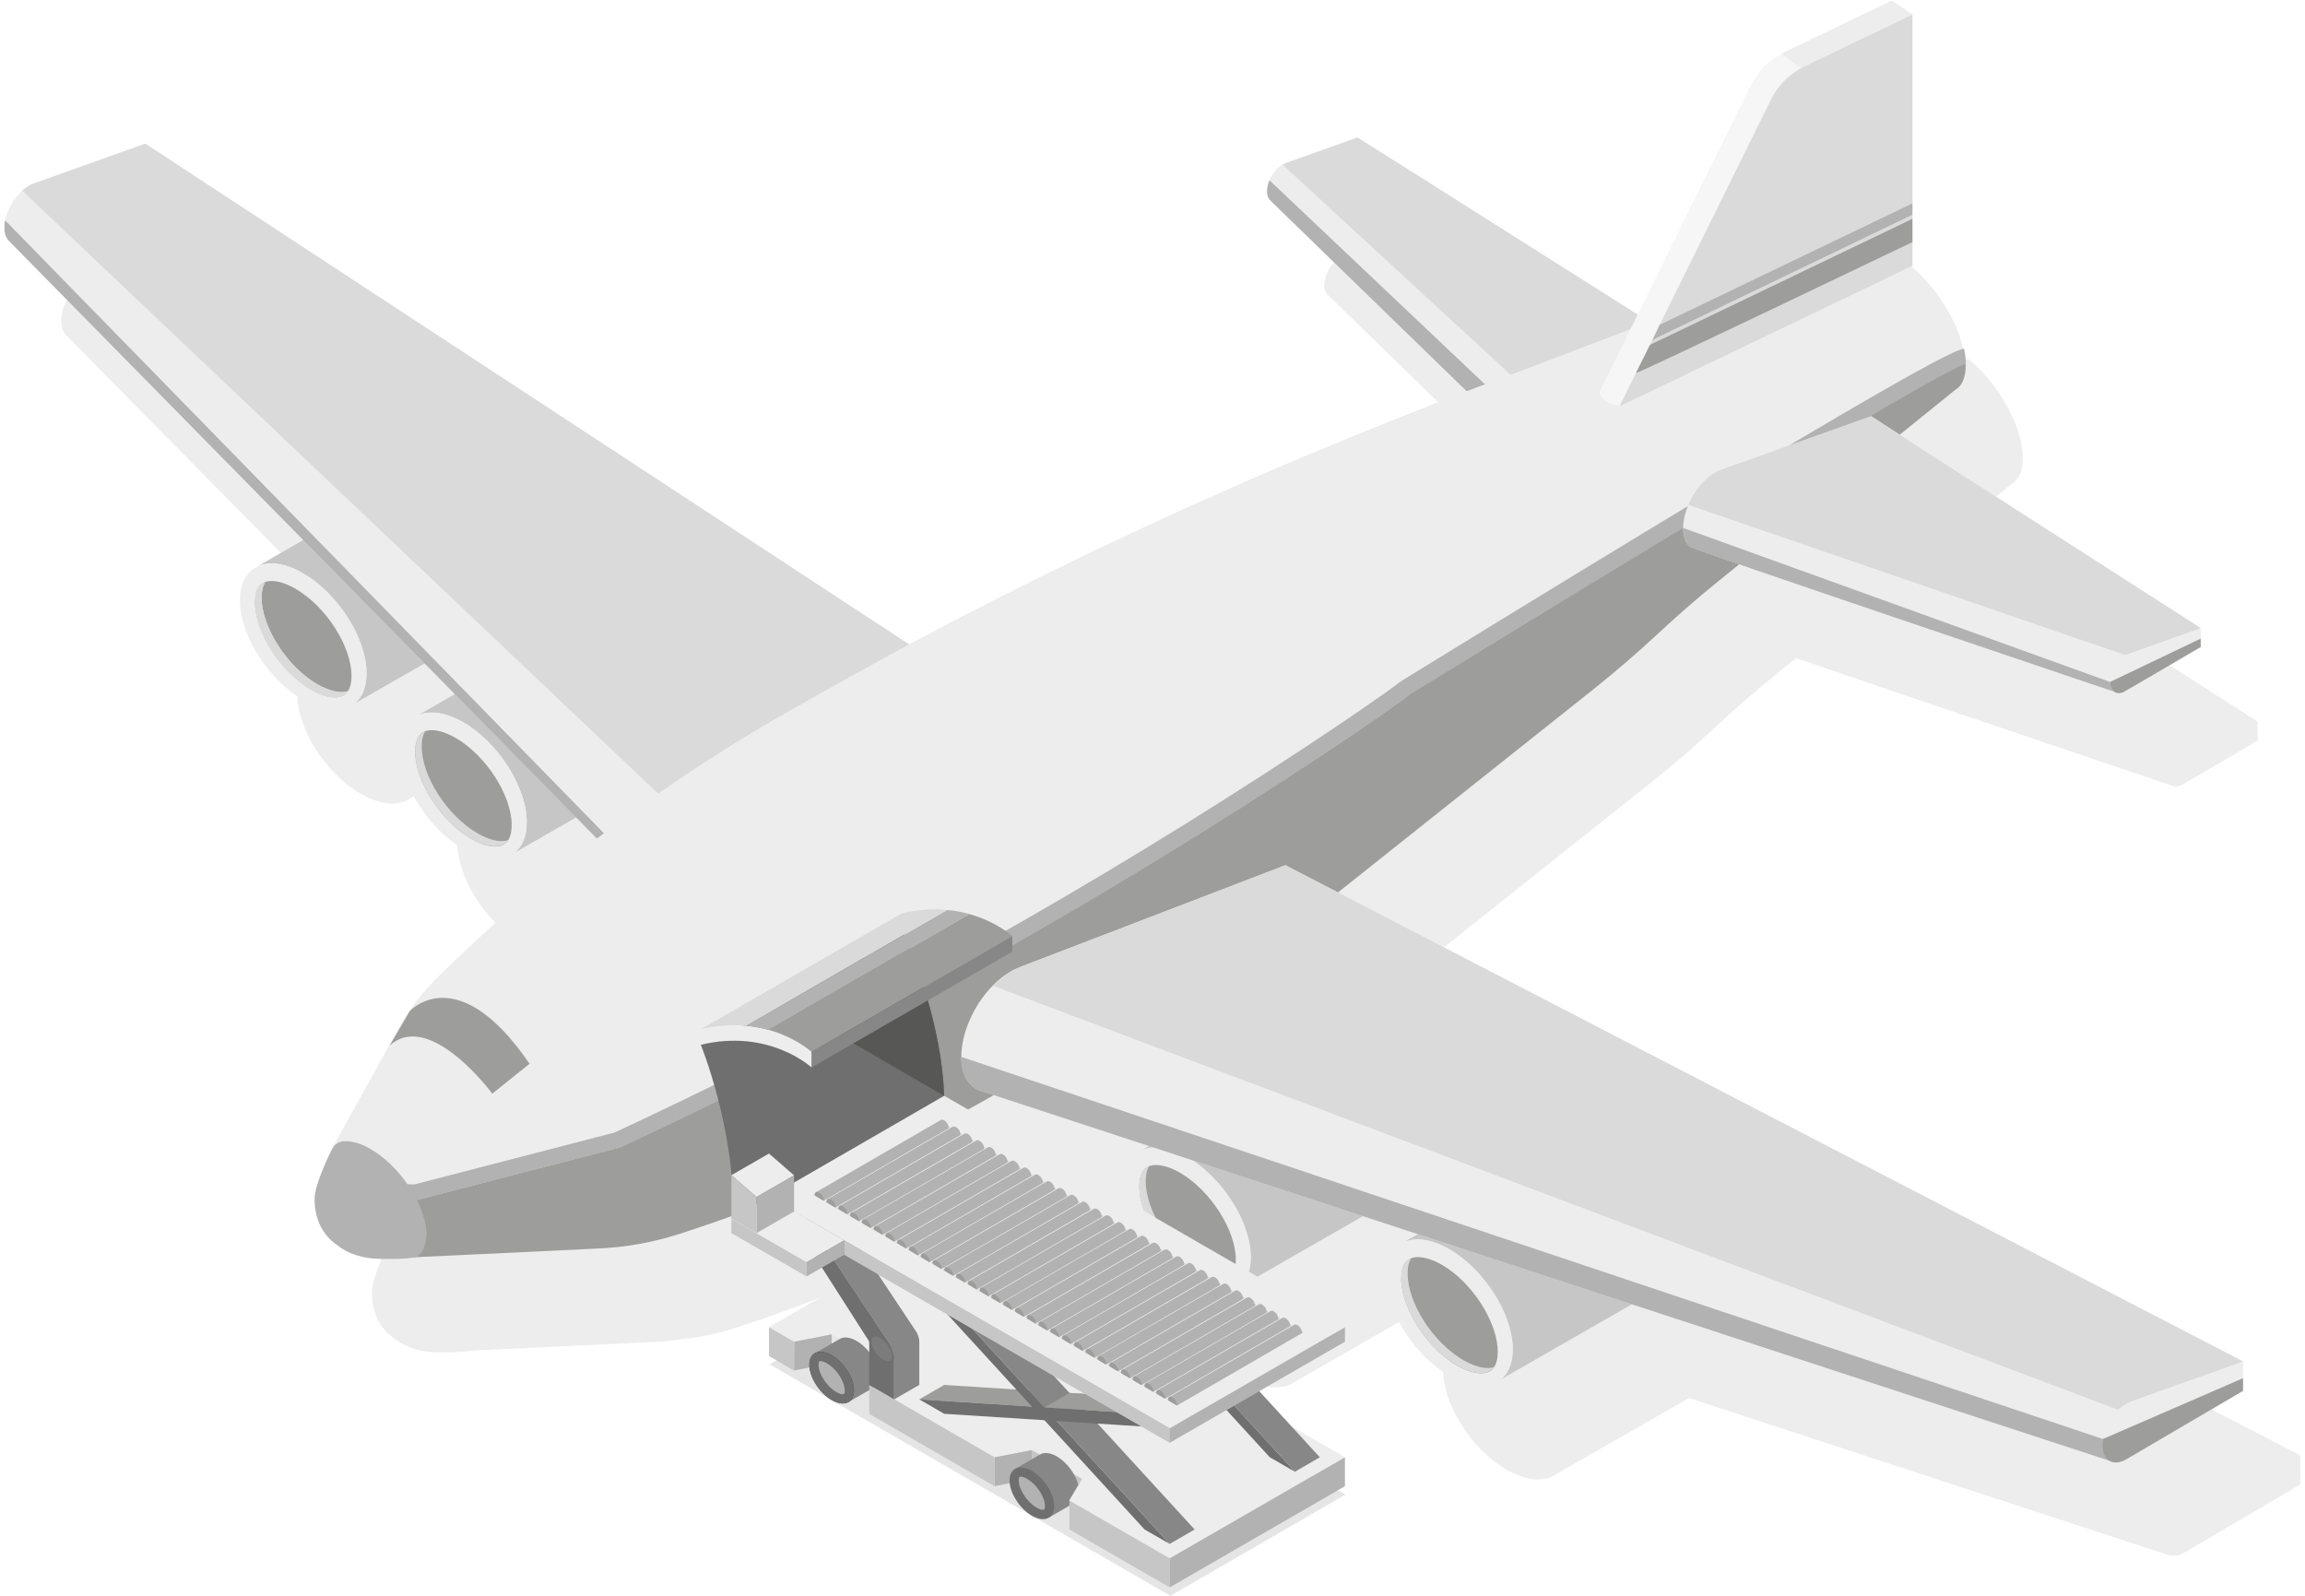 <?xml version="1.0" encoding="UTF-8"?> <svg xmlns="http://www.w3.org/2000/svg" width="442" height="306" viewBox="0 0 442 306" fill="none"> <path d="M12.588 64.177C12.053 63.611 11.739 62.761 11.739 61.597C11.739 61.314 11.77 61.031 11.802 60.716C11.959 59.583 12.179 58.922 12.462 58.293C12.934 57.286 13.406 56.531 13.941 55.87C14.13 55.618 14.35 55.398 14.571 55.178C14.759 54.989 14.917 54.737 15.137 54.548C15.515 54.202 15.892 53.919 16.301 53.699C16.679 53.447 16.994 53.289 17.308 53.195L38.769 45.549L185.058 141.46C213.724 126.135 243.177 112.416 273.291 100.27L287.042 94.763L291.825 92.938C292.014 92.875 254.411 56.342 254.411 56.342C254.065 55.838 253.876 55.335 253.876 54.706C253.876 54.359 254.033 54.013 254.128 53.636C254.222 53.29 254.222 52.912 254.348 52.566C254.914 51.244 255.858 50.143 256.865 49.545C257.086 49.451 257.274 49.356 257.463 49.262L271.246 44.353C271.309 44.353 288.458 55.209 305.576 66.034C312.436 70.376 319.201 74.656 324.96 78.306L377.635 68.928C381.191 72.012 384.243 76.135 386.068 80.288C386.729 81.799 387.264 83.34 387.547 84.819C387.736 85.858 387.893 86.896 387.893 87.872C387.893 89.13 387.705 90.169 387.358 90.955C386.886 91.805 386.446 92.371 385.848 92.718L385.03 93.378L377.761 99.231L375.212 101.308C390.505 111.157 432.797 138.313 432.922 138.376L432.954 141.995L418.574 150.428C418.007 150.711 417.85 150.711 417.661 150.742C417.063 150.837 416.843 150.774 416.623 150.679C415.93 150.459 406.742 147.375 394.722 143.285C378.296 137.747 356.584 130.383 344.406 126.198L341.322 128.684L340.536 129.345C336.602 132.523 332.795 135.827 329.113 139.257C325.086 143.033 320.869 146.652 316.527 150.113L270.9 186.426L267.533 189.101L441.072 279.064L441.104 284.665L418.794 297.756C417.913 298.259 417.158 298.353 416.434 298.291C416.402 298.385 415.521 298.102 415.521 298.102C415.458 298.07 323.89 268.082 323.89 268.082L298.559 282.588C296.325 284.225 292.832 284.099 288.867 281.802C282.165 277.931 276.721 269.341 276.721 262.639C276.721 258.925 278.389 256.565 281.032 255.842L280.34 256.062L282.826 254.614L272.316 251.185L248.338 264.936C246.104 266.572 242.611 266.446 238.646 264.149C231.944 260.279 226.5 251.688 226.5 244.986C226.5 241.272 228.168 238.913 230.811 238.189L230.119 238.409L231.283 237.717L201.484 227.962C192.232 233.186 182.792 238.063 173.038 242.405C168.821 244.262 164.542 245.993 160.262 247.66C158.689 248.29 157.115 248.919 155.511 249.517C150.822 251.279 146.071 253.01 141.288 254.552C138.77 255.37 136.19 255.999 133.61 256.44C132.886 256.565 132.288 256.565 131.69 256.66C129.613 256.974 127.537 257.258 125.46 257.321L95.724 258.737L90.374 258.988C88.297 259.334 86.347 259.334 84.112 259.334C80.84 259.334 77.787 258.453 75.553 256.628C72.91 254.803 71.305 251.751 71.305 247.912C71.305 244.797 74.578 238.409 74.578 238.409C74.672 237.78 85.371 218.491 85.371 218.491L87.29 214.966C87.92 213.833 88.581 212.795 89.21 211.851C90.72 209.617 92.42 207.54 94.339 205.621C104.094 196.023 114.321 186.992 125.114 178.748C125.302 178.622 121.464 174.72 121.464 174.72L109.538 181.549C107.303 183.185 103.811 183.059 99.846 180.762C93.143 176.891 87.7 168.301 87.7 161.598C87.7 157.885 89.367 155.525 92.011 154.802L91.224 155.085L98.21 151.057L92.42 145.173L78.826 152.977C76.592 154.613 73.099 154.487 69.134 152.19C62.432 148.319 56.988 139.729 56.988 133.027C56.988 129.313 58.656 126.953 61.299 126.23L60.544 126.482L69.134 121.51L12.588 64.177Z" fill="#EDEDED"></path> <path d="M128.355 109.395C130.589 108.136 133.862 108.419 137.48 110.528C144.183 114.398 149.626 122.989 149.626 129.691C149.626 132.712 148.525 134.82 146.731 135.89C146.763 135.953 98.556 163.581 98.556 163.581C100.098 162.448 101.01 160.434 101.01 157.665C101.01 150.963 95.566 142.372 88.864 138.502C85.875 136.771 83.137 136.268 81.029 136.834L80.242 137.117L128.355 109.395Z" fill="#C6C6C6"></path> <path d="M97.643 80.823C99.877 79.564 103.15 79.848 106.769 81.956C113.471 85.826 118.915 94.417 118.915 101.119C118.915 104.14 117.813 106.248 115.988 107.318C116.02 107.381 67.812 135.009 67.812 135.009C69.354 133.876 70.267 131.862 70.267 129.093C70.267 122.391 64.823 113.8 58.121 109.93C55.131 108.199 52.394 107.696 50.285 108.262L49.53 108.514L97.643 80.823Z" fill="#C6C6C6"></path> <path d="M46.006 115.09C46.006 121.793 51.45 130.383 58.152 134.254C62.117 136.551 65.61 136.677 67.844 135.04C69.386 133.908 70.299 131.894 70.299 129.125C70.299 122.422 64.855 113.832 58.152 109.961C55.163 108.231 52.425 107.727 50.317 108.294C47.674 108.986 46.006 111.346 46.006 115.09Z" fill="#EDEDED"></path> <path d="M0.851 43.598C0.851 44.762 1.166 45.612 1.701 46.178L123.414 169.843L126.624 173.147L145.001 164.84L160.514 157.791L161.961 148.414L186.033 131.233L27.881 27.55L6.452 35.196C6.137 35.291 5.854 35.448 5.54 35.637C5.099 35.889 4.69 36.172 4.281 36.549C3.211 37.493 2.236 38.815 1.638 40.294C1.354 40.923 1.166 41.584 1.04 42.245C0.883 42.717 0.851 43.126 0.851 43.598Z" fill="#EDEDED"></path> <path d="M76.718 143.662C76.718 150.365 82.161 158.955 88.864 162.826C92.829 165.123 96.322 165.249 98.556 163.612C100.097 162.48 101.01 160.466 101.01 157.697C101.01 150.994 95.566 142.404 88.864 138.533C85.874 136.803 83.137 136.299 81.029 136.866C78.385 137.589 76.718 139.949 76.718 143.662Z" fill="#EDEDED"></path> <path d="M1.701 46.178L123.383 169.874L123.823 167.986L0.977 42.245C0.883 42.685 0.851 43.157 0.851 43.598C0.851 44.73 1.166 45.612 1.701 46.178Z" fill="#B2B2B2"></path> <path d="M4.25 36.549L126.215 152.19L144.969 164.84L160.482 157.791L161.93 148.414L186.002 131.233L27.85 27.55L6.421 35.196C6.106 35.291 5.823 35.448 5.508 35.637C5.068 35.889 4.627 36.203 4.25 36.549Z" fill="#DADADA"></path> <path d="M242.957 36.675C242.957 37.367 243.177 37.965 243.492 38.311L293.335 86.739L296.765 85.071L301.548 82.774L328.862 69.684C328.862 69.684 311.744 58.859 294.626 48.035C277.508 37.179 260.358 26.354 260.295 26.354L246.513 31.263C246.293 31.357 246.104 31.452 245.915 31.546C244.908 32.144 243.964 33.245 243.429 34.567C243.114 35.259 242.957 36.014 242.957 36.675Z" fill="#EDEDED"></path> <path d="M242.957 36.675C242.957 37.399 243.146 37.966 243.492 38.343L293.335 86.771L296.797 85.103L243.429 34.567C243.146 35.259 242.957 35.983 242.957 36.675Z" fill="#B2B2B2"></path> <path d="M245.915 31.546L301.548 82.806L328.862 69.716C328.862 69.716 311.744 58.891 294.626 48.066C277.508 37.21 260.358 26.386 260.295 26.386L246.513 31.295C246.324 31.358 246.135 31.452 245.915 31.546Z" fill="#DADADA"></path> <path d="M64.225 133.719C66.334 133.719 67.403 132.334 67.403 129.597C67.403 123.901 62.495 116.286 56.705 112.919C54.565 111.692 53.023 111.409 52.079 111.409C49.971 111.409 48.901 112.794 48.901 115.531C48.901 121.227 53.81 128.842 59.6 132.209C61.739 133.467 63.281 133.719 64.225 133.719Z" fill="#9D9D9C"></path> <path d="M267.187 192.782C269.421 191.523 272.693 191.807 276.312 193.915C283.014 197.785 288.458 206.376 288.458 213.078C288.458 216.099 287.357 218.207 285.532 219.277C285.563 219.34 237.356 246.968 237.356 246.968C238.898 245.835 239.81 243.821 239.81 241.052C239.81 234.35 234.367 225.759 227.664 221.889C224.675 220.158 221.937 219.655 219.829 220.221L219.137 220.441L267.187 192.782Z" fill="#C6C6C6"></path> <path d="M317.439 210.435C319.673 209.176 322.946 209.46 326.565 211.568C333.267 215.438 338.711 224.029 338.711 230.731C338.711 233.752 337.609 235.86 335.784 236.93C335.816 236.993 287.609 264.621 287.609 264.621C289.15 263.488 290.063 261.474 290.063 258.705C290.063 252.003 284.619 243.412 277.917 239.542C274.927 237.811 272.19 237.308 270.082 237.874L269.389 238.094L317.439 210.435Z" fill="#C6C6C6"></path> <path d="M63.816 219.97C63.974 220.127 68.851 227.176 68.851 227.176L70.456 229.567L70.928 230.291L78.606 241.241C79.015 241.241 114.258 239.573 114.258 239.573C119.701 239.322 125.051 238.441 130.18 236.773C140.973 233.249 151.609 229.189 161.93 224.627C171.685 220.316 181.125 215.438 190.313 210.246C190.942 209.837 191.603 209.523 192.233 209.113L253.341 173.682L256.393 171.29L305.419 132.271C309.824 128.842 313.978 125.223 317.974 121.384C321.656 117.954 325.495 114.682 329.397 111.535L333.393 108.325L364.104 83.529L374.74 74.907C376.093 74.121 376.817 72.516 376.817 70.03C376.817 69.055 376.66 68.016 376.502 66.978C376.188 65.53 375.621 64.02 375.055 62.572C372.569 56.971 368.006 51.465 362.972 48.57C360.266 46.965 358.252 46.65 357.056 46.65C356.332 46.65 355.703 46.745 355.231 47.059L318.918 60.747L316.055 61.88L312.53 63.17L291.731 71.1L281 75.096L276.218 76.921L262.467 82.428C232.321 94.574 202.805 108.325 174.108 123.681C165.643 128.307 157.241 132.964 148.84 137.747C136.914 144.701 125.491 152.316 114.604 160.686C103.496 169.151 93.238 178.213 83.483 187.81C81.564 189.73 79.896 191.807 78.354 194.041C77.725 194.985 77.064 196.055 76.434 197.156L74.515 200.68L63.816 219.97Z" fill="#EDEDED"></path> <path d="M68.977 227.05L71.117 230.102L79.864 230.134L118.946 220.033L124.201 217.547C168.381 196.684 211.113 172.801 251.894 145.897C259.697 140.736 266.368 136.205 270.711 132.932C270.711 132.932 373.23 69.904 376.974 69.936C376.974 68.96 376.849 67.922 376.628 66.852C374.992 67.041 366.181 70.628 268.886 130.478C264.889 133.467 258.628 137.778 250.226 143.317C210.011 169.843 167.185 193.915 122.88 214.809L117.845 217.169L79.487 227.113L71.117 227.081H68.977V227.05Z" fill="#B2B2B2"></path> <path d="M306.677 75.254C307.055 76.355 307.936 77.173 309.037 77.488L310.579 77.928L315.834 70.88L362.783 48.318L362.94 7.915L366.685 2.786L362.783 0.142L342.14 10.054C341.952 10.149 341.763 10.243 341.606 10.338C339.025 11.722 336.948 13.862 335.658 16.474L306.677 75.254Z" fill="#F6F6F6"></path> <path d="M310.579 77.865L366.716 50.929V2.785L346.074 12.697C343.273 14.05 340.945 16.284 339.592 19.085L318.226 62.258L316.873 65.121L316.401 66.096L313.695 71.54L310.579 77.865Z" fill="#EDEAE1"></path> <path d="M310.579 77.896L366.716 50.961V2.785L346.074 12.697C345.854 12.823 345.602 12.917 345.413 13.075C342.927 14.428 340.85 16.536 339.592 19.148L310.579 77.896Z" fill="#DADADA"></path> <path d="M78.574 193.884C78.574 193.884 87.731 183.751 101.545 203.985L94.402 209.712C94.402 209.712 82.382 193.475 74.704 200.523L78.574 193.884Z" fill="#9D9D9C"></path> <path d="M94.937 162.322C97.045 162.322 98.115 160.938 98.115 158.2C98.115 152.504 93.206 144.89 87.416 141.523C85.277 140.295 83.735 140.012 82.791 140.012C80.683 140.012 79.613 141.397 79.613 144.134C79.613 149.83 84.522 157.445 90.311 160.812C92.451 162.07 94.025 162.322 94.937 162.322Z" fill="#9D9D9C"></path> <path d="M71.117 230.102L78.763 241.115C79.172 241.115 114.478 239.416 114.478 239.416C119.89 239.196 125.24 238.252 130.369 236.584C141.162 233.091 151.766 229.032 162.087 224.438C171.779 220.127 181.282 215.312 190.502 210.026C191.131 209.68 191.729 209.334 192.327 208.987L253.498 173.556L256.519 171.164L305.545 132.177C309.887 128.716 314.072 125.097 318.131 121.321C321.813 117.891 325.62 114.587 329.554 111.409L333.519 108.199L364.23 83.403L374.898 74.781C376.251 74.026 376.943 72.421 376.943 69.936C376.943 67.576 270.711 132.901 270.711 132.901C266.368 136.173 259.697 140.736 251.894 145.865C211.081 172.769 168.381 196.684 124.17 217.547L118.883 220.032L79.833 230.133L71.117 230.102Z" fill="#9D9D9C"></path> <path d="M215.581 227.05C215.581 233.752 221.025 242.343 227.727 246.213C231.692 248.51 235.185 248.636 237.419 247C238.961 245.867 239.873 243.853 239.873 241.084C239.873 234.381 234.43 225.791 227.727 221.921C224.738 220.19 222 219.686 219.892 220.253C217.249 220.945 215.581 223.305 215.581 227.05Z" fill="#EDEDED"></path> <path d="M265.802 244.703C265.802 251.405 271.246 259.995 277.948 263.866C281.913 266.163 285.406 266.289 287.64 264.652C289.182 263.52 290.094 261.506 290.094 258.737C290.094 252.034 284.651 243.444 277.948 239.573C274.959 237.843 272.221 237.339 270.113 237.906C267.47 238.598 265.802 240.958 265.802 244.703Z" fill="#EDEDED"></path> <path d="M184.334 202.631C184.334 205.935 185.624 208.138 187.607 209.019C187.607 209.05 405.483 280.417 405.483 280.417L406.05 276.862L406.962 271.04L407.466 270.82L430.122 261.065L246.481 165.909L195.725 185.387C195.096 185.639 194.435 185.922 193.837 186.269C192.642 186.961 191.477 187.873 190.376 189.006C188.519 190.863 186.946 193.223 185.845 195.834C184.869 198.132 184.334 200.46 184.334 202.631Z" fill="#EDEDED"></path> <path d="M233.8 245.678C235.908 245.678 236.978 244.293 236.978 241.556C236.978 235.86 232.07 228.245 226.28 224.878C224.14 223.651 222.598 223.399 221.654 223.399C219.546 223.399 218.476 224.784 218.476 227.521C218.476 233.217 223.385 240.832 229.175 244.199C231.314 245.426 232.856 245.678 233.8 245.678Z" fill="#9D9D9C"></path> <path d="M284.021 263.331C286.13 263.331 287.199 261.946 287.199 259.209C287.199 253.513 282.291 245.898 276.501 242.531C274.361 241.304 272.819 241.052 271.875 241.052C269.767 241.052 268.697 242.437 268.697 245.174C268.697 250.87 273.606 258.485 279.396 261.852C281.535 263.079 283.077 263.331 284.021 263.331Z" fill="#9D9D9C"></path> <path d="M48.901 115.563C48.901 121.258 53.81 128.904 59.631 132.24C61.771 133.467 63.313 133.719 64.225 133.719C65.39 133.719 66.208 133.31 66.743 132.492C66.365 132.649 65.956 132.712 65.484 132.712C64.572 132.712 63.03 132.429 60.89 131.233C55.069 127.897 50.16 120.251 50.16 114.587C50.16 113.328 50.411 112.321 50.852 111.661C49.562 112.133 48.901 113.423 48.901 115.563Z" fill="#EDEAE1"></path> <path d="M48.901 115.563C48.901 121.258 53.81 128.904 59.631 132.24C61.771 133.467 63.313 133.719 64.225 133.719C65.39 133.719 66.208 133.31 66.743 132.492C66.365 132.649 65.956 132.712 65.484 132.712C64.572 132.712 63.03 132.429 60.89 131.233C55.069 127.897 50.16 120.251 50.16 114.587C50.16 113.328 50.411 112.321 50.852 111.661C49.562 112.133 48.901 113.423 48.901 115.563Z" fill="#DADADA"></path> <path d="M79.613 144.166C79.613 149.861 84.522 157.476 90.311 160.812C92.483 162.07 94.025 162.291 94.937 162.291C96.101 162.291 96.919 161.882 97.423 161.095C97.045 161.221 96.668 161.284 96.196 161.284C95.283 161.284 93.741 161.032 91.602 159.805C85.78 156.469 80.871 148.854 80.871 143.159C80.871 141.869 81.092 140.893 81.564 140.232C80.273 140.673 79.613 141.995 79.613 144.166Z" fill="#DADADA"></path> <path d="M218.444 227.553C218.444 233.217 223.353 240.863 229.175 244.199C231.314 245.426 232.856 245.678 233.769 245.678C234.902 245.678 235.751 245.269 236.255 244.482C235.877 244.608 235.499 244.671 235.027 244.671C234.115 244.671 232.573 244.419 230.433 243.192C224.612 239.857 219.703 232.21 219.703 226.546C219.703 225.287 219.923 224.28 220.364 223.62C219.105 224.06 218.444 225.413 218.444 227.553Z" fill="#DADADA"></path> <path d="M268.666 245.175C268.666 250.87 273.574 258.485 279.396 261.821C281.535 263.079 283.077 263.3 283.99 263.3C285.154 263.3 285.972 262.89 286.476 262.104C286.13 262.261 285.752 262.324 285.28 262.324C284.336 262.324 282.794 262.041 280.654 260.845C274.833 257.51 269.924 249.863 269.924 244.168C269.924 242.878 270.176 241.902 270.648 241.241C269.358 241.713 268.666 243.003 268.666 245.175Z" fill="#DADADA"></path> <path d="M60.323 229.976C60.323 233.815 61.928 236.867 64.572 238.692C66.806 240.517 69.858 241.398 73.13 241.398C75.616 241.398 77.693 241.493 80.022 240.989C80.022 240.989 80.808 240.36 81.218 239.479C81.532 238.849 81.847 236.678 81.784 236.427C81.532 230.826 76.655 223.557 70.991 220.284C68.914 219.088 67.309 218.837 66.428 218.837H65.704C64.981 218.994 64.414 219.309 64.037 219.781C63.879 220.032 63.785 220.19 63.627 220.41C63.627 220.473 60.323 226.861 60.323 229.976Z" fill="#B2B2B2"></path> <path d="M322.757 101.214C322.757 102.881 323.26 104.14 324.11 104.864C324.739 105.399 404.193 132.208 405.452 132.649L405.924 131.674L408.001 127.363L409.196 126.796L411.965 125.412L422.035 120.44C422.035 120.44 358.849 79.911 358.849 79.816L330.183 90.043C329.774 90.169 329.365 90.389 328.956 90.578C326.848 91.805 324.865 94.071 323.764 96.777C323.135 98.287 322.757 99.829 322.757 101.214Z" fill="#EDEDED"></path> <path d="M322.788 101.245C322.788 102.913 323.292 104.172 324.11 104.895C324.771 105.43 404.225 132.24 405.452 132.649C405.924 132.964 406.553 132.995 407.245 132.68L405.892 131.705L404.602 130.761L322.788 101.245Z" fill="#B2B2B2"></path> <path d="M187.575 209.019C187.575 209.05 405.452 280.417 405.452 280.417L406.018 276.862L184.334 202.663C184.334 205.935 185.593 208.138 187.575 209.019Z" fill="#B2B2B2"></path> <path d="M323.732 96.808L407.592 125.632L411.903 125.412L421.972 120.44C421.972 120.44 358.786 79.911 358.786 79.816L330.12 90.043C329.711 90.169 329.302 90.389 328.893 90.578C326.848 91.805 324.865 94.102 323.732 96.808Z" fill="#DADADA"></path> <path d="M407.623 125.632C407.812 125.506 408.032 125.411 408.221 125.349L422.035 120.44V124.058L407.655 132.491C405.987 133.467 404.634 132.68 404.634 130.761C404.634 130.068 404.791 129.345 405.106 128.621C405.641 127.299 406.616 126.198 407.623 125.632Z" fill="#EDEDED"></path> <path d="M404.634 130.761C404.634 131.673 404.948 132.334 405.452 132.649C405.924 132.964 406.553 132.995 407.245 132.68C407.655 132.492 422.003 124.058 422.003 124.058V122.454L404.634 130.761Z" fill="#9D9D9C"></path> <path d="M341.606 10.306L345.382 13.043C345.602 12.886 345.854 12.792 346.042 12.666L366.685 2.754L362.783 0.111L342.141 10.023C341.983 10.117 341.794 10.211 341.606 10.306Z" fill="#EDEDED"></path> <path d="M190.345 189.006L407.466 270.82L430.122 261.065L246.481 165.909L195.725 185.387C195.096 185.639 194.435 185.922 193.837 186.269C192.642 186.992 191.446 187.905 190.345 189.006Z" fill="#DADADA"></path> <path d="M407.749 269.152C408.064 268.964 408.347 268.838 408.661 268.712L430.122 261.065L430.153 266.698L407.843 279.788C405.263 281.267 403.155 280.071 403.155 277.114C403.155 276.044 403.407 274.911 403.879 273.81C404.697 271.764 406.207 270.034 407.749 269.152Z" fill="#EDEDED"></path> <path d="M403.123 277.113C403.123 280.071 405.232 281.298 407.812 279.788L430.122 266.698V264.275L403.218 275.949C403.186 276.326 403.123 276.704 403.123 277.113Z" fill="#9D9D9C"></path> <path d="M316.904 65.153L366.716 41.175V39.004L318.257 62.289L316.904 65.153Z" fill="#B2B2B2"></path> <path d="M313.695 71.54C313.789 71.792 366.716 46.43 366.716 46.43V41.961L316.401 66.128L313.695 71.54Z" fill="#9D9D9C"></path> <path d="M134.396 200.366C134.396 200.366 140.91 216.351 140.595 233.091L181.093 212.89C181.125 211.977 181.125 211.065 181.062 210.12C180.716 199.453 177.16 188.66 174.894 182.744C173.793 179.881 172.975 178.15 172.975 178.15L163.031 183.877L149.28 191.807L134.396 200.366Z" fill="#706F6F"></path> <path d="M149.28 191.775L181.03 210.12C180.684 199.453 177.128 188.66 174.863 182.744L163 183.877L149.28 191.775Z" fill="#575756"></path> <path opacity="0.2" d="M258.03 286.585L181.219 242.217L147.581 261.632L224.423 306L258.03 286.585Z" fill="#818181"></path> <path d="M257.904 279.442L181.062 235.074L147.455 254.489L152.27 257.258L159.475 255.873L169.073 261.412L166.681 265.565L190.691 279.442L197.865 278.057L207.494 283.596L205.071 287.749L224.297 298.826L257.904 279.442Z" fill="#EDEDED"></path> <path d="M197.865 278.057V283.595L205.071 287.749L207.494 283.595L197.865 278.057Z" fill="#C6C6C6"></path> <path d="M190.691 279.442V284.98L197.865 283.595V278.057L190.691 279.442Z" fill="#B2B2B2"></path> <path d="M152.27 257.258V262.796L159.476 261.411V255.873L152.27 257.258Z" fill="#B2B2B2"></path> <path d="M161.017 256.754C161.804 256.282 162.968 256.377 164.258 257.132C166.618 258.485 168.538 261.537 168.538 263.897C168.538 264.936 168.16 265.691 167.531 266.068L162.717 268.838L156.203 259.523L161.017 256.754Z" fill="#878787"></path> <path d="M224.297 304.395V298.826L205.071 287.749V293.287L224.297 304.395Z" fill="#C6C6C6"></path> <path d="M152.27 262.827V257.258L147.455 254.489V260.027L152.27 262.827Z" fill="#C6C6C6"></path> <path d="M190.691 279.442L166.681 265.565V271.103L190.691 284.98V279.442Z" fill="#C6C6C6"></path> <path d="M224.297 304.395L257.904 284.98V279.442L224.297 298.825V304.395Z" fill="#B2B2B2"></path> <path d="M176.279 268.334L181.062 265.565L224.297 268.334L219.483 271.103L176.279 268.334Z" fill="#9D9D9C"></path> <path d="M176.279 246.15L219.483 293.287L224.297 296.057L181.062 248.919L176.279 246.15Z" fill="#706F6F"></path> <path d="M185.876 246.15L181.062 248.919L224.297 296.057L229.08 293.287L185.876 246.15Z" fill="#878787"></path> <path d="M224.297 273.872L181.062 271.103L176.279 268.334L219.483 271.103L224.297 273.872Z" fill="#706F6F"></path> <path d="M200.288 232.304L243.492 279.442L248.306 282.211L205.071 235.073L200.288 232.304Z" fill="#706F6F"></path> <path d="M209.885 232.304L205.071 235.073L248.306 282.211L253.089 279.442L209.885 232.304Z" fill="#878787"></path> <path d="M205.071 267.107L200.288 269.876L214.7 270.788L208.155 267.327L205.071 267.107Z" fill="#9D9D9C"></path> <path d="M149.847 230.92L166.681 257.258L168.821 257.509L170.646 257.73L168.884 255.086L154.661 233.689L149.847 230.92Z" fill="#706F6F"></path> <path d="M257.904 257.258L181.062 212.89L147.455 229.536V232.305L224.297 276.642L257.904 257.258Z" fill="#C6C6C6"></path> <path d="M257.904 254.489V257.258L224.297 276.641V273.872L257.904 254.489Z" fill="#B2B2B2"></path> <path d="M171.464 268.334V260.027L166.681 257.258V265.565L171.464 268.334Z" fill="#706F6F"></path> <path d="M166.681 257.258C166.681 258.579 167.751 260.279 169.073 261.034C170.395 261.789 171.464 261.349 171.464 260.027C171.464 258.705 170.395 257.006 169.073 256.251C167.751 255.496 166.681 255.936 166.681 257.258Z" fill="#706F6F"></path> <path opacity="0.2" d="M170.269 261.002C170.898 261.002 171.055 260.467 171.055 260.058C171.055 258.894 170.048 257.321 168.884 256.628C168.538 256.408 168.192 256.314 167.909 256.314C167.279 256.314 167.122 256.849 167.122 257.258C167.122 258.422 168.129 259.995 169.293 260.688C169.639 260.877 169.985 261.002 170.269 261.002Z" fill="#B2B2B2"></path> <path d="M176.279 257.258C176.279 256.534 175.964 255.684 175.429 254.961L159.444 230.92L154.63 233.689L168.853 255.086L170.615 257.73L171.464 260.027V268.334L176.279 265.565V257.258Z" fill="#878787"></path> <path d="M140.249 233.689V236.458L154.661 244.765V241.996L140.249 233.689Z" fill="#C6C6C6"></path> <path d="M147.455 221.197L140.249 225.35L145.064 229.535L152.27 225.382L147.455 221.197Z" fill="#EDEDED"></path> <path d="M147.455 229.535L140.249 233.689L154.661 241.996L161.867 237.843L147.455 229.535Z" fill="#EDEDED"></path> <path d="M257.904 254.489L181.062 210.121L147.455 229.536L224.297 273.872L257.904 254.489Z" fill="#EDEDED"></path> <path d="M145.064 236.458V229.536L152.27 225.382V232.305L145.064 236.458Z" fill="#B2B2B2"></path> <path opacity="0.3" d="M155.92 229.063L156.297 229.283L157.902 230.227C157.934 230.259 182.226 216.162 182.226 216.162L180.212 214.998L156.769 228.591L156.266 228.874L155.92 229.063Z" fill="#818181"></path> <path d="M180.401 214.777C180.558 214.683 180.716 214.683 180.936 214.777C180.936 214.777 181.03 214.809 181.062 214.84C181.439 215.061 181.754 215.47 181.848 215.879C181.88 215.973 181.88 216.068 181.88 216.162C181.88 216.256 181.88 216.319 181.848 216.382L181.408 216.634L181.03 216.854L157.902 230.259C157.839 230.228 156.455 228.623 156.455 228.623L180.401 214.777Z" fill="#B2B2B2"></path> <path opacity="0.3" d="M158.185 230.385L158.563 230.606L160.168 231.55C160.199 231.581 184.492 217.484 184.492 217.484L182.478 216.32L159.035 229.913L158.532 230.196L158.185 230.385Z" fill="#818181"></path> <path d="M182.667 216.068C182.824 215.973 182.981 215.973 183.201 216.068C183.201 216.068 183.296 216.099 183.327 216.131C183.705 216.351 184.02 216.76 184.114 217.169C184.145 217.263 184.145 217.358 184.145 217.452C184.145 217.547 184.145 217.61 184.114 217.672L183.673 217.924L183.296 218.144L160.168 231.549C160.136 231.518 158.72 229.913 158.72 229.913L182.667 216.068Z" fill="#B2B2B2"></path> <path opacity="0.3" d="M160.451 231.676L160.829 231.896L162.433 232.84C162.465 232.871 186.757 218.774 186.757 218.774L184.743 217.61L161.301 231.204L160.797 231.487L160.451 231.676Z" fill="#818181"></path> <path d="M184.932 217.389C185.09 217.295 185.247 217.295 185.467 217.389C185.467 217.389 185.562 217.421 185.593 217.452C185.971 217.672 186.285 218.081 186.38 218.49C186.411 218.585 186.411 218.679 186.411 218.774C186.411 218.868 186.411 218.931 186.38 218.994L185.939 219.246L185.562 219.466L162.433 232.871C162.402 232.839 160.986 231.235 160.986 231.235L184.932 217.389Z" fill="#B2B2B2"></path> <path opacity="0.3" d="M162.685 232.997L163.063 233.217L164.668 234.161C164.699 234.193 188.992 220.095 188.992 220.095L186.978 218.931L163.535 232.525L163.031 232.808L162.685 232.997Z" fill="#818181"></path> <path d="M187.198 218.711C187.355 218.616 187.512 218.616 187.733 218.711C187.733 218.711 187.827 218.742 187.859 218.774C188.236 218.994 188.551 219.403 188.645 219.812C188.677 219.906 188.677 220.001 188.677 220.095C188.677 220.19 188.677 220.253 188.645 220.316L188.205 220.567L187.827 220.788L164.699 234.192C164.668 234.161 163.252 232.556 163.252 232.556L187.198 218.711Z" fill="#B2B2B2"></path> <path opacity="0.3" d="M164.951 234.319L165.328 234.539L166.933 235.483C166.965 235.514 191.257 221.417 191.257 221.417L189.243 220.253L165.8 233.847L165.297 234.13L164.951 234.319Z" fill="#818181"></path> <path d="M189.432 220.001C189.589 219.907 189.747 219.907 189.967 220.001C189.967 220.001 190.061 220.033 190.093 220.064C190.47 220.284 190.785 220.693 190.88 221.103C190.911 221.197 190.911 221.291 190.911 221.386C190.911 221.48 190.911 221.543 190.88 221.606L190.439 221.858L190.061 222.078L166.933 235.483C166.902 235.452 165.486 233.847 165.486 233.847L189.432 220.001Z" fill="#B2B2B2"></path> <path opacity="0.3" d="M167.216 235.609L167.594 235.829L169.199 236.773C169.23 236.805 193.523 222.707 193.523 222.707L191.509 221.543L168.066 235.137L167.562 235.42L167.216 235.609Z" fill="#818181"></path> <path d="M191.698 221.323C191.855 221.228 192.012 221.228 192.233 221.323C192.233 221.323 192.327 221.354 192.358 221.385C192.736 221.606 193.051 222.015 193.145 222.424C193.176 222.518 193.177 222.613 193.177 222.707C193.177 222.801 193.176 222.864 193.145 222.927L192.705 223.179L192.327 223.399L169.199 236.804C169.167 236.773 167.751 235.168 167.751 235.168L191.698 221.323Z" fill="#B2B2B2"></path> <path opacity="0.3" d="M169.482 236.93L169.86 237.15L171.464 238.094C171.496 238.126 195.788 224.029 195.788 224.029L193.774 222.865L170.332 236.458L169.828 236.741L169.482 236.93Z" fill="#818181"></path> <path d="M193.963 222.613C194.12 222.519 194.278 222.519 194.498 222.613C194.498 222.613 194.592 222.644 194.624 222.676C195.002 222.896 195.316 223.305 195.411 223.714C195.442 223.809 195.442 223.903 195.442 223.998C195.442 224.092 195.442 224.155 195.411 224.218L194.97 224.47L194.592 224.69L171.464 238.095C171.433 238.063 170.017 236.458 170.017 236.458L193.963 222.613Z" fill="#B2B2B2"></path> <path opacity="0.3" d="M171.716 238.22L172.094 238.441L173.699 239.385C173.73 239.416 198.023 225.319 198.023 225.319L196.009 224.155L172.566 237.748L172.062 238.032L171.716 238.22Z" fill="#818181"></path> <path d="M196.229 223.935C196.386 223.84 196.543 223.84 196.764 223.935C196.764 223.935 196.858 223.966 196.89 223.998C197.267 224.218 197.582 224.627 197.676 225.036C197.708 225.13 197.708 225.225 197.708 225.319C197.708 225.413 197.708 225.476 197.676 225.539L197.236 225.791L196.858 226.011L173.73 239.416C173.667 239.385 172.283 237.78 172.283 237.78L196.229 223.935Z" fill="#B2B2B2"></path> <path opacity="0.3" d="M173.982 239.542L174.359 239.762L175.964 240.706C175.996 240.738 200.288 226.64 200.288 226.64L198.274 225.476L174.831 239.07L174.328 239.353L173.982 239.542Z" fill="#818181"></path> <path d="M198.463 225.256C198.62 225.161 198.778 225.161 198.998 225.256C198.998 225.256 199.092 225.287 199.124 225.319C199.501 225.539 199.816 225.948 199.91 226.357C199.942 226.452 199.942 226.546 199.942 226.64C199.942 226.735 199.942 226.798 199.91 226.861L199.47 227.112L199.092 227.333L175.964 240.737C175.901 240.706 174.517 239.101 174.517 239.101L198.463 225.256Z" fill="#B2B2B2"></path> <path opacity="0.3" d="M176.247 240.864L176.625 241.084L178.23 242.028C178.261 242.059 202.554 227.962 202.554 227.962L200.54 226.798L177.097 240.392L176.593 240.675L176.247 240.864Z" fill="#818181"></path> <path d="M200.729 226.546C200.886 226.452 201.043 226.452 201.264 226.546C201.264 226.546 201.358 226.578 201.389 226.609C201.767 226.829 202.082 227.238 202.176 227.647C202.207 227.742 202.208 227.836 202.208 227.931C202.208 228.025 202.207 228.088 202.176 228.151L201.736 228.403L201.358 228.623L178.23 242.028C178.167 241.996 176.782 240.392 176.782 240.392L200.729 226.546Z" fill="#B2B2B2"></path> <path opacity="0.3" d="M178.513 242.154L178.891 242.374L180.495 243.318C180.527 243.35 204.819 229.252 204.819 229.252L202.805 228.088L179.363 241.682L178.859 241.965L178.513 242.154Z" fill="#818181"></path> <path d="M202.994 227.868C203.151 227.774 203.309 227.774 203.529 227.868C203.529 227.868 203.623 227.899 203.655 227.931C204.033 228.151 204.347 228.56 204.442 228.969C204.473 229.064 204.473 229.158 204.473 229.252C204.473 229.347 204.473 229.41 204.442 229.473L204.001 229.724L203.623 229.945L180.495 243.35C180.464 243.318 179.048 241.713 179.048 241.713L202.994 227.868Z" fill="#B2B2B2"></path> <path opacity="0.3" d="M180.747 243.475L181.125 243.696L182.729 244.64C182.761 244.671 207.053 230.574 207.053 230.574L205.039 229.41L181.597 243.003L181.093 243.287L180.747 243.475Z" fill="#818181"></path> <path d="M205.26 229.158C205.417 229.064 205.574 229.064 205.795 229.158C205.795 229.158 205.889 229.189 205.921 229.221C206.298 229.441 206.613 229.85 206.707 230.259C206.739 230.354 206.739 230.448 206.739 230.542C206.739 230.637 206.739 230.7 206.707 230.763L206.267 231.014L205.889 231.235L182.761 244.64C182.73 244.608 181.313 243.003 181.313 243.003L205.26 229.158Z" fill="#B2B2B2"></path> <path opacity="0.3" d="M183.013 244.766L183.39 244.986L184.995 245.93C185.027 245.961 209.319 231.864 209.319 231.864L207.305 230.7L183.862 244.294L183.359 244.577L183.013 244.766Z" fill="#818181"></path> <path d="M207.494 230.479C207.651 230.385 207.809 230.385 208.029 230.479C208.029 230.479 208.123 230.511 208.155 230.542C208.532 230.763 208.847 231.172 208.941 231.581C208.973 231.675 208.973 231.77 208.973 231.864C208.973 231.958 208.973 232.021 208.941 232.084L208.501 232.336L208.123 232.556L184.995 245.961C184.964 245.93 183.548 244.325 183.548 244.325L207.494 230.479Z" fill="#B2B2B2"></path> <path opacity="0.3" d="M185.278 246.087L185.656 246.307L187.261 247.251C187.292 247.283 211.585 233.186 211.585 233.186L209.571 232.021L186.128 245.615L185.624 245.898L185.278 246.087Z" fill="#818181"></path> <path d="M209.76 231.801C209.917 231.706 210.074 231.706 210.295 231.801C210.295 231.801 210.389 231.832 210.42 231.864C210.798 232.084 211.113 232.493 211.207 232.902C211.238 232.997 211.239 233.091 211.239 233.185C211.239 233.28 211.238 233.343 211.207 233.406L210.767 233.657L210.389 233.878L187.261 247.283C187.229 247.251 185.813 245.646 185.813 245.646L209.76 231.801Z" fill="#B2B2B2"></path> <path opacity="0.3" d="M187.544 247.409L187.922 247.629L189.526 248.573C189.558 248.604 213.85 234.507 213.85 234.507L211.836 233.343L188.394 246.937L187.89 247.22L187.544 247.409Z" fill="#818181"></path> <path d="M212.025 233.091C212.182 232.997 212.34 232.997 212.56 233.091C212.56 233.091 212.655 233.123 212.686 233.154C213.064 233.374 213.378 233.783 213.473 234.192C213.504 234.287 213.504 234.381 213.504 234.476C213.504 234.57 213.504 234.633 213.473 234.696L213.032 234.948L212.654 235.168L189.526 248.573C189.495 248.541 188.079 246.936 188.079 246.936L212.025 233.091Z" fill="#B2B2B2"></path> <path opacity="0.3" d="M189.778 248.699L190.156 248.919L191.761 249.863C191.792 249.894 216.084 235.797 216.084 235.797L214.07 234.633L190.628 248.227L190.124 248.51L189.778 248.699Z" fill="#818181"></path> <path d="M214.291 234.413C214.448 234.318 214.605 234.318 214.826 234.413C214.826 234.413 214.92 234.444 214.952 234.476C215.329 234.696 215.644 235.105 215.738 235.514C215.77 235.609 215.77 235.703 215.77 235.797C215.77 235.892 215.77 235.955 215.738 236.018L215.298 236.269L214.92 236.49L191.792 249.894C191.761 249.863 190.345 248.258 190.345 248.258L214.291 234.413Z" fill="#B2B2B2"></path> <path opacity="0.3" d="M192.044 250.02L192.421 250.241L194.026 251.185C194.058 251.216 218.35 237.119 218.35 237.119L216.336 235.955L192.893 249.548L192.39 249.832L192.044 250.02Z" fill="#818181"></path> <path d="M216.525 235.703C216.682 235.608 216.84 235.608 217.06 235.703C217.06 235.703 217.154 235.734 217.186 235.766C217.563 235.986 217.878 236.395 217.972 236.804C218.004 236.899 218.004 236.993 218.004 237.088C218.004 237.182 218.004 237.245 217.972 237.308L217.532 237.56L217.154 237.78L194.026 251.185C193.963 251.153 192.579 249.548 192.579 249.548L216.525 235.703Z" fill="#B2B2B2"></path> <path opacity="0.3" d="M194.309 251.31L194.687 251.531L196.292 252.475C196.323 252.506 220.616 238.409 220.616 238.409L218.602 237.245L195.159 250.838L194.655 251.122L194.309 251.31Z" fill="#818181"></path> <path d="M218.79 237.025C218.948 236.93 219.105 236.93 219.325 237.025C219.325 237.025 219.42 237.056 219.451 237.088C219.829 237.308 220.144 237.717 220.238 238.126C220.269 238.22 220.269 238.315 220.269 238.409C220.269 238.504 220.269 238.567 220.238 238.629L219.797 238.881L219.42 239.102L196.292 252.506C196.229 252.475 194.844 250.87 194.844 250.87L218.79 237.025Z" fill="#B2B2B2"></path> <path opacity="0.3" d="M196.575 252.632L196.952 252.852L198.557 253.796C198.589 253.828 222.881 239.731 222.881 239.731L220.867 238.566L197.424 252.16L196.921 252.443L196.575 252.632Z" fill="#818181"></path> <path d="M221.056 238.346C221.213 238.252 221.371 238.252 221.591 238.346C221.591 238.346 221.685 238.378 221.717 238.409C222.095 238.629 222.409 239.038 222.504 239.448C222.535 239.542 222.535 239.636 222.535 239.731C222.535 239.825 222.535 239.888 222.504 239.951L222.063 240.203L221.685 240.423L198.557 253.828C198.494 253.796 197.11 252.192 197.11 252.192L221.056 238.346Z" fill="#B2B2B2"></path> <path opacity="0.3" d="M198.809 253.954L199.187 254.174L200.792 255.118C200.823 255.15 225.115 241.052 225.115 241.052L223.101 239.888L199.659 253.482L199.155 253.765L198.809 253.954Z" fill="#818181"></path> <path d="M223.322 239.636C223.479 239.542 223.636 239.542 223.857 239.636C223.857 239.636 223.951 239.668 223.983 239.699C224.36 239.919 224.675 240.329 224.769 240.738C224.801 240.832 224.801 240.926 224.801 241.021C224.801 241.115 224.801 241.178 224.769 241.241L224.329 241.493L223.951 241.713L200.823 255.118C200.791 255.087 199.375 253.482 199.375 253.482L223.322 239.636Z" fill="#B2B2B2"></path> <path opacity="0.3" d="M201.075 255.244L201.452 255.464L203.057 256.408C203.089 256.44 227.381 242.343 227.381 242.343L225.367 241.178L201.924 254.772L201.421 255.055L201.075 255.244Z" fill="#818181"></path> <path d="M225.556 240.958C225.713 240.863 225.871 240.863 226.091 240.958C226.091 240.958 226.185 240.989 226.217 241.021C226.594 241.241 226.909 241.65 227.003 242.059C227.035 242.154 227.035 242.248 227.035 242.342C227.035 242.437 227.035 242.5 227.003 242.563L226.563 242.814L226.185 243.035L203.057 256.44C203.026 256.408 201.61 254.803 201.61 254.803L225.556 240.958Z" fill="#B2B2B2"></path> <path opacity="0.3" d="M203.34 256.566L203.718 256.786L205.323 257.73C205.354 257.761 229.647 243.664 229.647 243.664L227.633 242.5L204.19 256.094L203.686 256.377L203.34 256.566Z" fill="#818181"></path> <path d="M227.821 242.248C227.979 242.153 228.136 242.153 228.356 242.248C228.356 242.248 228.451 242.279 228.482 242.311C228.86 242.531 229.175 242.94 229.269 243.349C229.3 243.444 229.3 243.538 229.3 243.632C229.3 243.727 229.3 243.79 229.269 243.853L228.828 244.104L228.451 244.325L205.323 257.729C205.291 257.698 203.875 256.093 203.875 256.093L227.821 242.248Z" fill="#B2B2B2"></path> <path opacity="0.3" d="M205.606 257.856L205.984 258.076L207.588 259.02C207.62 259.051 231.912 244.954 231.912 244.954L229.898 243.79L206.456 257.384L205.952 257.667L205.606 257.856Z" fill="#818181"></path> <path d="M230.087 243.57C230.244 243.475 230.402 243.475 230.622 243.57C230.622 243.57 230.716 243.601 230.748 243.633C231.125 243.853 231.44 244.262 231.534 244.671C231.566 244.765 231.566 244.86 231.566 244.954C231.566 245.049 231.566 245.111 231.534 245.174L231.094 245.426L230.716 245.646L207.588 259.051C207.557 259.02 206.141 257.415 206.141 257.415L230.087 243.57Z" fill="#B2B2B2"></path> <path opacity="0.3" d="M207.84 259.177L208.218 259.398L209.823 260.342C209.854 260.373 234.146 246.276 234.146 246.276L232.132 245.112L208.69 258.705L208.186 258.989L207.84 259.177Z" fill="#818181"></path> <path d="M232.353 244.891C232.51 244.797 232.667 244.797 232.888 244.891C232.888 244.891 232.982 244.923 233.014 244.954C233.391 245.174 233.706 245.583 233.8 245.992C233.832 246.087 233.832 246.181 233.832 246.276C233.832 246.37 233.832 246.433 233.8 246.496L233.36 246.748L232.982 246.968L209.854 260.373C209.823 260.341 208.406 258.737 208.406 258.737L232.353 244.891Z" fill="#B2B2B2"></path> <path opacity="0.3" d="M210.106 260.499L210.483 260.719L212.088 261.663C212.12 261.694 236.412 247.597 236.412 247.597L234.398 246.433L210.955 260.027L210.452 260.31L210.106 260.499Z" fill="#818181"></path> <path d="M234.587 246.182C234.744 246.087 234.902 246.087 235.122 246.182C235.122 246.182 235.216 246.213 235.248 246.244C235.625 246.465 235.94 246.874 236.034 247.283C236.066 247.377 236.066 247.472 236.066 247.566C236.066 247.661 236.066 247.724 236.034 247.786L235.594 248.038L235.216 248.258L212.088 261.663C212.057 261.632 210.641 260.027 210.641 260.027L234.587 246.182Z" fill="#B2B2B2"></path> <path opacity="0.3" d="M212.371 261.789L212.749 262.009L214.354 262.953C214.385 262.985 238.678 248.887 238.678 248.887L236.664 247.723L213.221 261.317L212.717 261.6L212.371 261.789Z" fill="#818181"></path> <path d="M236.852 247.503C237.01 247.409 237.167 247.409 237.387 247.503C237.387 247.503 237.482 247.535 237.513 247.566C237.891 247.786 238.206 248.195 238.3 248.605C238.331 248.699 238.331 248.793 238.331 248.888C238.331 248.982 238.331 249.045 238.3 249.108L237.859 249.36L237.482 249.58L214.354 262.985C214.291 262.953 212.906 261.349 212.906 261.349L236.852 247.503Z" fill="#B2B2B2"></path> <path opacity="0.3" d="M214.637 263.111L215.015 263.331L216.619 264.275C216.651 264.307 240.943 250.209 240.943 250.209L238.929 249.045L215.487 262.639L214.983 262.922L214.637 263.111Z" fill="#818181"></path> <path d="M239.118 248.824C239.276 248.73 239.433 248.73 239.653 248.824C239.653 248.824 239.747 248.856 239.779 248.887C240.157 249.108 240.471 249.517 240.566 249.926C240.597 250.02 240.597 250.115 240.597 250.209C240.597 250.303 240.597 250.366 240.566 250.429L240.125 250.681L239.748 250.901L216.619 264.306C216.556 264.275 215.172 262.67 215.172 262.67L239.118 248.824Z" fill="#B2B2B2"></path> <path opacity="0.3" d="M216.871 264.401L217.249 264.621L218.853 265.565C218.885 265.597 243.177 251.499 243.177 251.499L241.163 250.335L217.721 263.929L217.217 264.212L216.871 264.401Z" fill="#818181"></path> <path d="M241.384 250.115C241.541 250.02 241.698 250.02 241.919 250.115C241.919 250.115 242.013 250.146 242.045 250.178C242.422 250.398 242.737 250.807 242.831 251.216C242.863 251.31 242.863 251.405 242.863 251.499C242.863 251.594 242.863 251.657 242.831 251.72L242.391 251.971L242.013 252.192L218.885 265.596C218.822 265.565 217.437 263.96 217.437 263.96L241.384 250.115Z" fill="#B2B2B2"></path> <path opacity="0.3" d="M219.137 265.722L219.514 265.943L221.119 266.887C221.15 266.918 245.443 252.821 245.443 252.821L243.429 251.657L219.986 265.25L219.483 265.534L219.137 265.722Z" fill="#818181"></path> <path d="M243.618 251.405C243.775 251.311 243.933 251.311 244.153 251.405C244.153 251.405 244.247 251.436 244.279 251.468C244.656 251.688 244.971 252.097 245.065 252.506C245.097 252.601 245.097 252.695 245.097 252.79C245.097 252.884 245.097 252.947 245.065 253.01L244.625 253.262L244.247 253.482L221.119 266.887C221.088 266.855 219.672 265.25 219.672 265.25L243.618 251.405Z" fill="#B2B2B2"></path> <path opacity="0.3" d="M221.402 267.044L221.78 267.264L223.385 268.208C223.416 268.24 247.709 254.142 247.709 254.142L245.695 252.978L222.252 266.572L221.748 266.855L221.402 267.044Z" fill="#818181"></path> <path d="M245.884 252.727C246.041 252.632 246.198 252.632 246.418 252.727C246.418 252.727 246.513 252.758 246.544 252.79C246.922 253.01 247.237 253.419 247.331 253.828C247.362 253.922 247.362 254.017 247.362 254.111C247.362 254.205 247.362 254.268 247.331 254.331L246.89 254.583L246.513 254.803L223.385 268.208C223.353 268.177 221.937 266.572 221.937 266.572L245.884 252.727Z" fill="#B2B2B2"></path> <path opacity="0.3" d="M223.668 268.334L224.045 268.555L225.65 269.499C225.682 269.53 249.974 255.433 249.974 255.433L247.96 254.269L224.517 267.862L224.014 268.145L223.668 268.334Z" fill="#818181"></path> <path d="M248.149 254.048C248.306 253.954 248.464 253.954 248.684 254.048C248.684 254.048 248.778 254.08 248.81 254.111C249.187 254.331 249.502 254.741 249.596 255.15C249.628 255.244 249.628 255.338 249.628 255.433C249.628 255.527 249.628 255.59 249.596 255.653L249.156 255.905L248.778 256.125L225.65 269.53C225.619 269.498 224.203 267.894 224.203 267.894L248.149 254.048Z" fill="#B2B2B2"></path> <path d="M224.014 268.303C224.014 268.397 224.014 268.46 224.046 268.554L225.65 269.498C225.682 269.436 225.682 269.373 225.682 269.278C225.682 268.806 225.304 268.208 224.832 267.956C224.706 267.894 224.612 267.862 224.518 267.831C224.266 267.799 224.077 267.894 224.014 268.114C224.014 268.177 224.014 268.24 224.014 268.303Z" fill="#9D9D9C"></path> <path d="M161.867 237.843V240.612L154.661 244.765V241.996L161.867 237.843Z" fill="#B2B2B2"></path> <path d="M155.196 261.695C155.196 264.055 157.116 267.076 159.476 268.46C161.836 269.813 163.755 269.027 163.755 266.635C163.755 264.275 161.836 261.254 159.476 259.87C157.084 258.517 155.196 259.335 155.196 261.695Z" fill="#293942"></path> <path d="M155.196 261.695C155.196 264.055 157.116 267.076 159.476 268.46C161.836 269.813 163.755 269.027 163.755 266.635C163.755 264.275 161.836 261.254 159.476 259.87C157.084 258.517 155.196 259.335 155.196 261.695Z" fill="#706F6F"></path> <path d="M161.615 267.359C161.773 267.359 161.993 267.359 161.993 266.666C161.993 264.936 160.419 262.481 158.594 261.443C157.965 261.065 157.525 261.002 157.336 261.002C157.178 261.002 156.958 261.002 156.958 261.695C156.958 263.425 158.531 265.88 160.357 266.918C160.986 267.296 161.395 267.359 161.615 267.359Z" fill="#B2B2B2"></path> <path d="M205.071 287.56L206.77 284.728C206.235 282.652 204.599 280.417 202.68 279.284C201.389 278.529 200.225 278.435 199.438 278.907L194.624 281.676L201.138 290.99C201.138 290.99 203.686 289.511 205.071 288.725V287.56Z" fill="#878787"></path> <path d="M193.586 283.879C193.586 286.239 195.505 289.26 197.865 290.644C200.225 291.997 202.145 291.211 202.145 288.819C202.145 286.428 200.225 283.438 197.865 282.054C195.505 280.701 193.586 281.519 193.586 283.879Z" fill="#706F6F"></path> <path d="M200.005 289.511C200.162 289.511 200.382 289.512 200.382 288.819C200.382 287.089 198.809 284.634 196.984 283.596C196.355 283.218 195.914 283.155 195.725 283.155C195.568 283.155 195.348 283.155 195.348 283.847C195.348 285.578 196.921 288.033 198.746 289.071C199.407 289.48 199.816 289.511 200.005 289.511Z" fill="#B2B2B2"></path> <path d="M221.748 267.012C221.748 267.107 221.748 267.17 221.78 267.264L223.385 268.208C223.416 268.145 223.416 268.082 223.416 267.988C223.416 267.516 223.039 266.918 222.567 266.666C222.441 266.603 222.346 266.572 222.252 266.54C222 266.509 221.811 266.603 221.748 266.824C221.748 266.887 221.748 266.949 221.748 267.012Z" fill="#9D9D9C"></path> <path d="M219.483 265.691C219.483 265.785 219.483 265.848 219.514 265.943L221.119 266.887C221.15 266.824 221.15 266.761 221.15 266.667C221.15 266.195 220.773 265.597 220.301 265.345C220.175 265.282 220.081 265.251 219.986 265.219C219.734 265.188 219.546 265.282 219.483 265.502C219.483 265.565 219.483 265.628 219.483 265.691Z" fill="#9D9D9C"></path> <path d="M156.266 229.032C156.266 229.127 156.266 229.189 156.297 229.284L157.902 230.228C157.934 230.165 157.934 230.102 157.934 230.008C157.934 229.536 157.556 228.938 157.084 228.686C156.958 228.623 156.864 228.592 156.769 228.56C156.518 228.529 156.329 228.623 156.266 228.843C156.266 228.906 156.266 228.969 156.266 229.032Z" fill="#9D9D9C"></path> <path d="M158.532 230.354C158.532 230.448 158.532 230.511 158.563 230.605L160.168 231.549C160.199 231.487 160.199 231.424 160.199 231.329C160.199 230.857 159.822 230.259 159.35 230.008C159.224 229.945 159.129 229.913 159.035 229.882C158.783 229.85 158.594 229.945 158.532 230.165C158.532 230.228 158.532 230.291 158.532 230.354Z" fill="#9D9D9C"></path> <path d="M160.797 231.644C160.797 231.738 160.797 231.801 160.829 231.896L162.433 232.84C162.465 232.777 162.465 232.714 162.465 232.619C162.465 232.147 162.087 231.549 161.615 231.298C161.489 231.235 161.395 231.203 161.301 231.172C161.049 231.14 160.86 231.235 160.797 231.455C160.797 231.518 160.797 231.581 160.797 231.644Z" fill="#9D9D9C"></path> <path d="M163.031 232.965C163.031 233.06 163.031 233.123 163.063 233.217L164.668 234.161C164.699 234.098 164.699 234.035 164.699 233.941C164.699 233.469 164.321 232.871 163.849 232.619C163.723 232.556 163.629 232.525 163.535 232.493C163.283 232.462 163.094 232.556 163.031 232.777C163.063 232.84 163.031 232.903 163.031 232.965Z" fill="#9D9D9C"></path> <path d="M165.297 234.287C165.297 234.381 165.297 234.444 165.328 234.539L166.933 235.483C166.965 235.42 166.965 235.357 166.965 235.262C166.965 234.79 166.587 234.193 166.115 233.941C165.989 233.878 165.895 233.846 165.8 233.815C165.549 233.784 165.36 233.878 165.297 234.098C165.297 234.13 165.297 234.193 165.297 234.287Z" fill="#9D9D9C"></path> <path d="M167.562 235.577C167.562 235.671 167.563 235.734 167.594 235.829L169.199 236.773C169.23 236.71 169.23 236.647 169.23 236.553C169.23 236.081 168.853 235.483 168.381 235.231C168.255 235.168 168.16 235.136 168.066 235.105C167.814 235.074 167.625 235.168 167.562 235.388C167.562 235.451 167.562 235.514 167.562 235.577Z" fill="#9D9D9C"></path> <path d="M169.828 236.899C169.828 236.993 169.828 237.056 169.86 237.151L171.464 238.095C171.496 238.032 171.496 237.969 171.496 237.875C171.496 237.403 171.118 236.805 170.646 236.553C170.52 236.49 170.426 236.459 170.332 236.427C170.08 236.396 169.891 236.49 169.828 236.71C169.828 236.773 169.828 236.836 169.828 236.899Z" fill="#9D9D9C"></path> <path d="M172.062 238.189C172.062 238.283 172.062 238.346 172.094 238.441L173.699 239.385C173.73 239.322 173.73 239.259 173.73 239.164C173.73 238.692 173.352 238.095 172.88 237.843C172.755 237.78 172.66 237.749 172.566 237.717C172.314 237.686 172.125 237.78 172.062 238C172.094 238.063 172.062 238.126 172.062 238.189Z" fill="#9D9D9C"></path> <path d="M174.328 239.51C174.328 239.605 174.328 239.668 174.359 239.762L175.964 240.706C175.996 240.643 175.996 240.58 175.996 240.486C175.996 240.014 175.618 239.416 175.146 239.164C175.02 239.101 174.926 239.07 174.831 239.038C174.58 239.007 174.391 239.101 174.328 239.322C174.328 239.384 174.328 239.447 174.328 239.51Z" fill="#9D9D9C"></path> <path d="M176.593 240.832C176.593 240.927 176.593 240.99 176.625 241.084L178.23 242.028C178.261 241.965 178.261 241.902 178.261 241.808C178.261 241.336 177.884 240.738 177.412 240.486C177.286 240.423 177.191 240.392 177.097 240.36C176.845 240.329 176.656 240.423 176.593 240.644C176.593 240.706 176.593 240.738 176.593 240.832Z" fill="#9D9D9C"></path> <path d="M178.859 242.122C178.859 242.217 178.859 242.279 178.89 242.374L180.495 243.318C180.527 243.255 180.527 243.192 180.527 243.098C180.527 242.626 180.149 242.028 179.677 241.776C179.551 241.713 179.457 241.682 179.362 241.65C179.111 241.619 178.922 241.713 178.859 241.933C178.859 241.996 178.859 242.059 178.859 242.122Z" fill="#9D9D9C"></path> <path d="M181.093 243.444C181.093 243.538 181.093 243.601 181.125 243.696L182.73 244.64C182.761 244.577 182.761 244.514 182.761 244.419C182.761 243.947 182.383 243.349 181.911 243.098C181.786 243.035 181.691 243.003 181.597 242.972C181.345 242.94 181.156 243.035 181.093 243.255C181.125 243.318 181.093 243.381 181.093 243.444Z" fill="#9D9D9C"></path> <path d="M183.359 244.734C183.359 244.828 183.359 244.891 183.39 244.986L184.995 245.93C185.027 245.867 185.027 245.804 185.027 245.71C185.027 245.238 184.649 244.64 184.177 244.388C184.051 244.325 183.957 244.293 183.862 244.262C183.611 244.231 183.422 244.325 183.359 244.545C183.359 244.608 183.359 244.671 183.359 244.734Z" fill="#9D9D9C"></path> <path d="M185.625 246.056C185.625 246.15 185.624 246.213 185.656 246.307L187.261 247.251C187.292 247.189 187.292 247.126 187.292 247.031C187.292 246.559 186.915 245.961 186.443 245.71C186.317 245.647 186.222 245.615 186.128 245.584C185.876 245.552 185.687 245.647 185.625 245.867C185.625 245.93 185.625 245.993 185.625 246.056Z" fill="#9D9D9C"></path> <path d="M187.89 247.377C187.89 247.472 187.89 247.535 187.921 247.629L189.526 248.573C189.558 248.51 189.558 248.447 189.558 248.353C189.558 247.881 189.18 247.283 188.708 247.031C188.582 246.968 188.488 246.937 188.393 246.905C188.142 246.874 187.953 246.968 187.89 247.188C187.89 247.251 187.89 247.314 187.89 247.377Z" fill="#9D9D9C"></path> <path d="M190.124 248.667C190.124 248.762 190.124 248.825 190.156 248.919L191.76 249.863C191.792 249.8 191.792 249.737 191.792 249.643C191.792 249.171 191.414 248.573 190.942 248.321C190.816 248.258 190.722 248.227 190.628 248.195C190.376 248.164 190.187 248.258 190.124 248.479C190.156 248.541 190.124 248.604 190.124 248.667Z" fill="#9D9D9C"></path> <path d="M192.39 249.989C192.39 250.084 192.39 250.146 192.421 250.241L194.026 251.185C194.058 251.122 194.058 251.059 194.058 250.964C194.058 250.492 193.68 249.895 193.208 249.643C193.082 249.58 192.988 249.549 192.893 249.517C192.642 249.486 192.453 249.58 192.39 249.8C192.39 249.863 192.39 249.926 192.39 249.989Z" fill="#9D9D9C"></path> <path d="M194.655 251.311C194.655 251.405 194.655 251.468 194.687 251.562L196.292 252.507C196.323 252.444 196.323 252.381 196.323 252.286C196.323 251.814 195.946 251.216 195.474 250.965C195.348 250.902 195.253 250.87 195.159 250.839C194.907 250.807 194.718 250.902 194.655 251.122C194.655 251.153 194.655 251.216 194.655 251.311Z" fill="#9D9D9C"></path> <path d="M196.921 252.6C196.921 252.695 196.921 252.758 196.953 252.852L198.557 253.796C198.589 253.733 198.589 253.67 198.589 253.576C198.589 253.104 198.211 252.506 197.739 252.254C197.613 252.191 197.519 252.16 197.425 252.128C197.173 252.097 196.984 252.191 196.921 252.412C196.921 252.475 196.921 252.538 196.921 252.6Z" fill="#9D9D9C"></path> <path d="M199.155 253.922C199.155 254.017 199.155 254.08 199.187 254.174L200.791 255.118C200.823 255.055 200.823 254.992 200.823 254.898C200.823 254.426 200.445 253.828 199.973 253.576C199.847 253.513 199.753 253.482 199.659 253.45C199.407 253.419 199.218 253.513 199.155 253.733C199.187 253.796 199.155 253.859 199.155 253.922Z" fill="#9D9D9C"></path> <path d="M201.421 255.213C201.421 255.307 201.421 255.37 201.452 255.465L203.057 256.409C203.089 256.346 203.089 256.283 203.089 256.188C203.089 255.716 202.711 255.118 202.239 254.867C202.113 254.804 202.019 254.772 201.924 254.741C201.673 254.709 201.484 254.804 201.421 255.024C201.421 255.087 201.421 255.15 201.421 255.213Z" fill="#9D9D9C"></path> <path d="M203.686 256.534C203.686 256.628 203.686 256.691 203.718 256.786L205.323 257.73C205.354 257.667 205.354 257.604 205.354 257.51C205.354 257.038 204.977 256.44 204.505 256.188C204.379 256.125 204.284 256.094 204.19 256.062C203.938 256.031 203.749 256.125 203.686 256.345C203.686 256.408 203.686 256.471 203.686 256.534Z" fill="#9D9D9C"></path> <path d="M205.952 257.856C205.952 257.95 205.952 258.013 205.984 258.107L207.588 259.051C207.62 258.988 207.62 258.925 207.62 258.831C207.62 258.359 207.242 257.761 206.77 257.509C206.644 257.446 206.55 257.415 206.456 257.384C206.204 257.352 206.015 257.446 205.952 257.667C205.952 257.698 205.952 257.761 205.952 257.856Z" fill="#9D9D9C"></path> <path d="M208.186 259.146C208.186 259.241 208.186 259.304 208.218 259.398L209.823 260.342C209.854 260.279 209.854 260.216 209.854 260.122C209.854 259.65 209.476 259.052 209.004 258.8C208.879 258.737 208.784 258.706 208.69 258.674C208.438 258.643 208.249 258.737 208.186 258.957C208.218 259.02 208.186 259.083 208.186 259.146Z" fill="#9D9D9C"></path> <path d="M210.452 260.467C210.452 260.562 210.452 260.625 210.483 260.719L212.088 261.663C212.12 261.6 212.12 261.537 212.12 261.443C212.12 260.971 211.742 260.373 211.27 260.121C211.144 260.058 211.05 260.027 210.955 259.995C210.704 259.964 210.515 260.058 210.452 260.279C210.452 260.342 210.452 260.404 210.452 260.467Z" fill="#9D9D9C"></path> <path d="M212.717 261.758C212.717 261.852 212.717 261.915 212.749 262.009L214.354 262.953C214.385 262.89 214.385 262.828 214.385 262.733C214.385 262.261 214.008 261.663 213.536 261.412C213.41 261.349 213.315 261.317 213.221 261.286C212.969 261.254 212.78 261.349 212.717 261.569C212.717 261.632 212.717 261.695 212.717 261.758Z" fill="#9D9D9C"></path> <path d="M214.983 263.079C214.983 263.173 214.983 263.236 215.014 263.331L216.619 264.275C216.651 264.212 216.651 264.149 216.651 264.054C216.651 263.582 216.273 262.985 215.801 262.733C215.675 262.67 215.581 262.638 215.486 262.607C215.235 262.576 215.046 262.67 214.983 262.89C214.983 262.953 214.983 263.016 214.983 263.079Z" fill="#9D9D9C"></path> <path d="M217.217 264.401C217.217 264.495 217.217 264.558 217.249 264.652L218.853 265.596C218.885 265.534 218.885 265.471 218.885 265.376C218.885 264.904 218.507 264.306 218.035 264.055C217.909 263.992 217.815 263.96 217.721 263.929C217.469 263.897 217.28 263.992 217.217 264.212C217.249 264.243 217.217 264.306 217.217 264.401Z" fill="#9D9D9C"></path> <path d="M140.249 233.689V225.351L145.064 229.536V236.458L140.249 233.689Z" fill="#C6C6C6"></path> <path d="M185.876 175.286L147.329 197.502C152.584 198.949 155.574 201.719 155.574 201.719L160.829 198.698L191.823 180.825L194.121 179.503C194.121 179.503 191.131 176.734 185.876 175.286Z" fill="#9D9D9C"></path> <path d="M155.574 201.719V204.708L160.168 202.065L194.121 182.493V179.503L191.823 180.825L160.829 198.698L155.574 201.719Z" fill="#878787"></path> <path d="M134.428 197.345V200.334C147.518 197.187 155.605 204.677 155.605 204.677V201.687C155.605 201.687 150.161 196.653 140.973 196.558C138.928 196.558 136.756 196.81 134.428 197.345Z" fill="#EDEDED"></path> <path d="M143.081 196.715C144.655 196.841 146.071 197.124 147.361 197.502L185.908 175.286C184.618 174.909 183.201 174.626 181.628 174.5L143.081 196.715Z" fill="#B2B2B2"></path> <path d="M134.428 197.345C136.788 196.779 138.928 196.558 140.942 196.59C141.665 196.59 142.389 196.621 143.081 196.716L181.597 174.469C179.048 174.217 176.153 174.374 172.943 175.129L146.259 190.517L134.428 197.345Z" fill="#DADADA"></path> <path d="M161.867 237.843V240.612L224.297 276.641V273.872L161.867 237.843Z" fill="#C6C6C6"></path> </svg> 